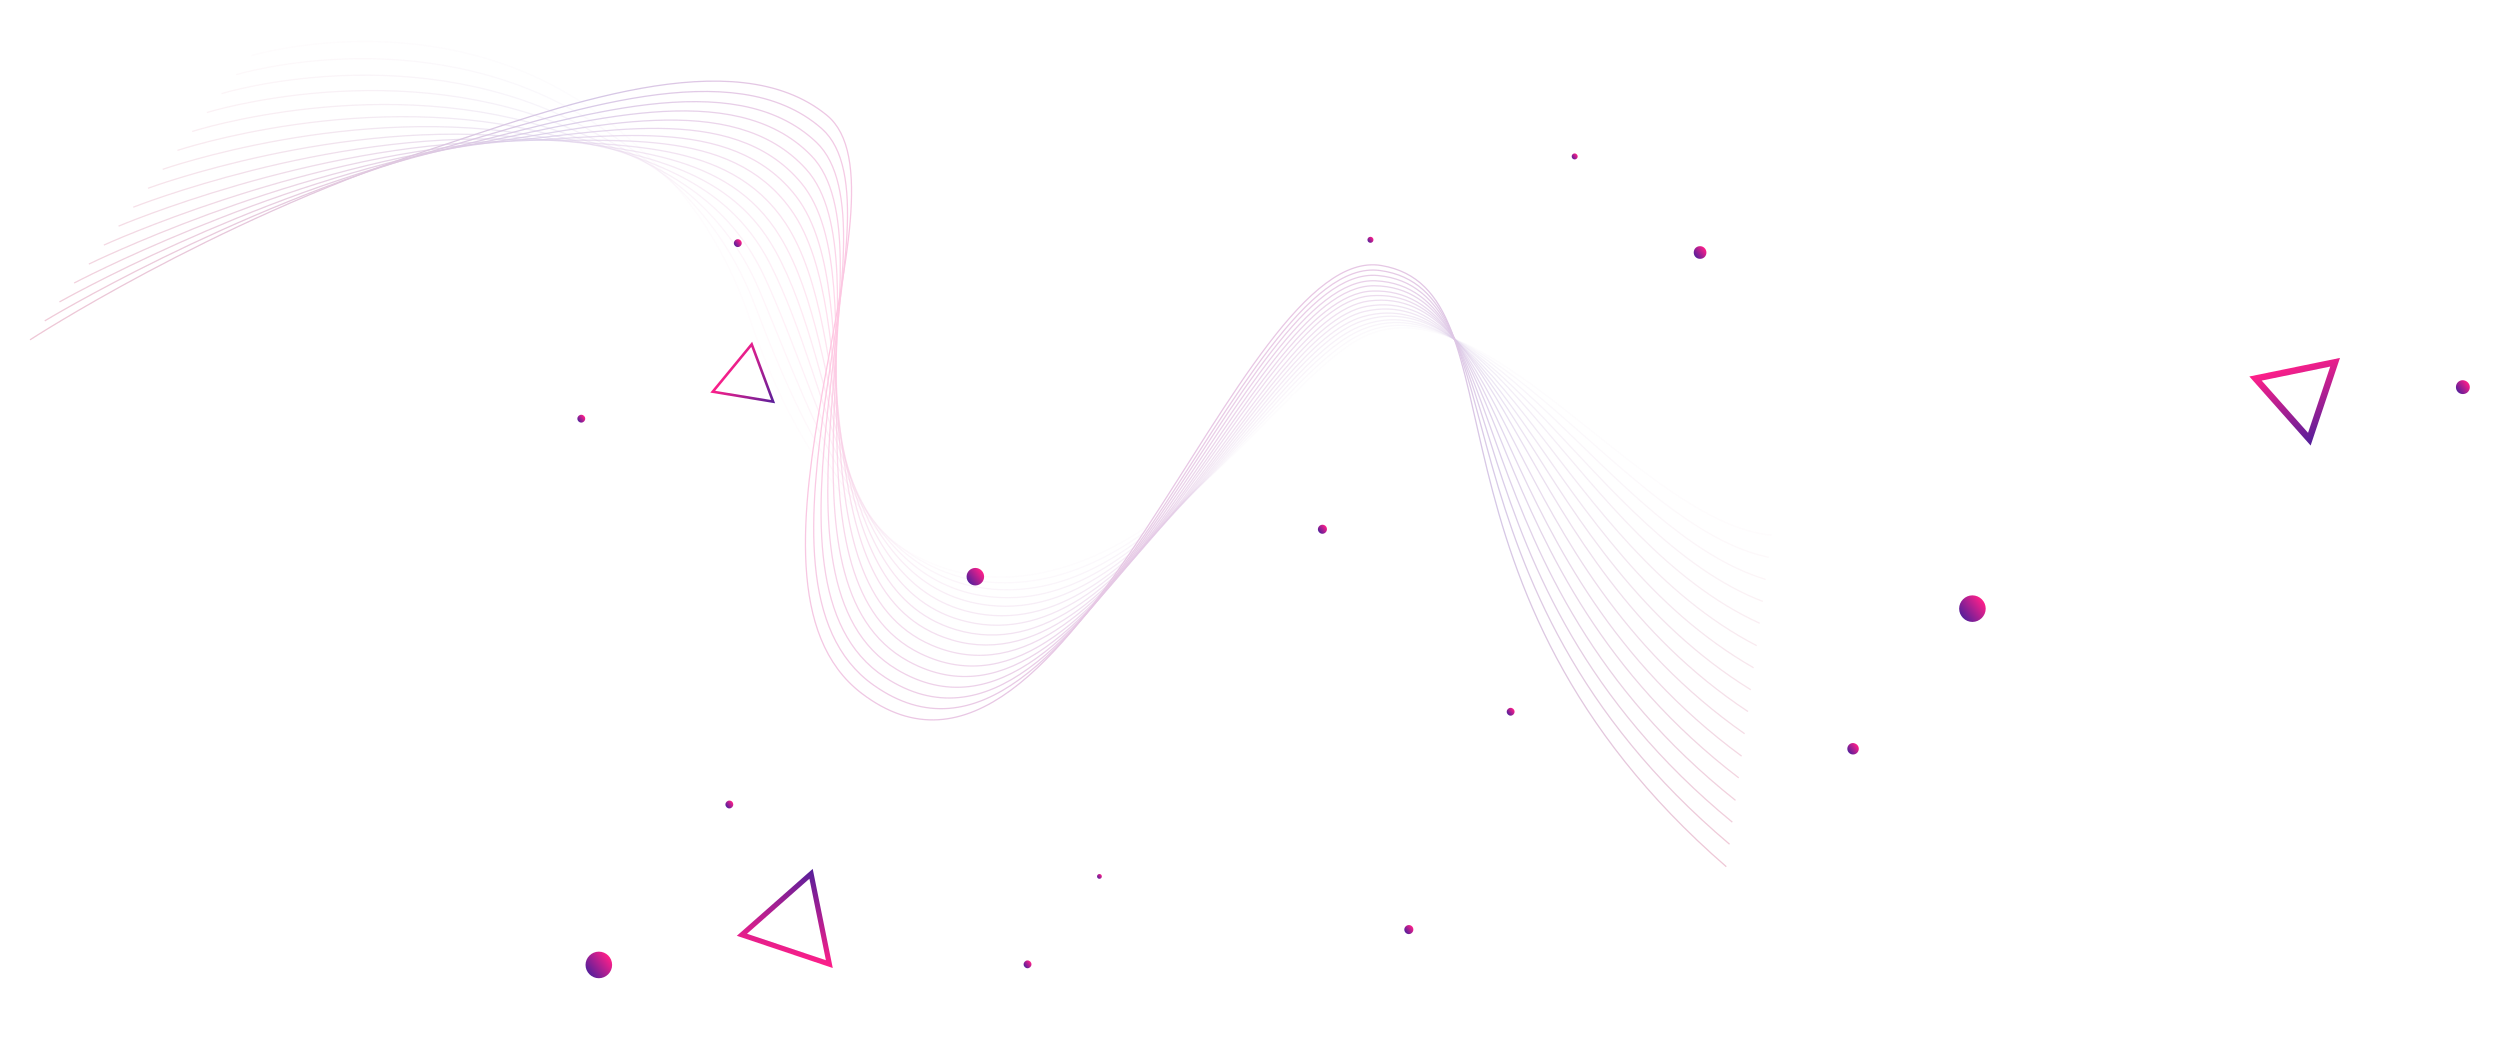 <?xml version="1.0" encoding="UTF-8"?> <svg xmlns="http://www.w3.org/2000/svg" width="1920" height="800" viewBox="0 0 1920 800" fill="none"> <g clip-path="url(#clip0)"> <path d="M844.377 674.94C845.402 674.94 846.233 674.108 846.233 673.083C846.233 672.058 845.402 671.227 844.377 671.227C843.352 671.227 842.521 672.058 842.521 673.083C842.521 674.108 843.352 674.94 844.377 674.94Z" fill="url(#paint0_linear)"></path> <path d="M792.17 740.607C792.17 742.231 790.777 743.624 789.153 743.624C787.529 743.624 786.137 742.231 786.137 740.607C786.137 738.983 787.529 737.591 789.153 737.591C790.777 737.591 792.17 738.983 792.17 740.607Z" fill="url(#paint1_linear)"></path> <path d="M563.153 617.857C563.153 619.482 561.761 620.874 560.137 620.874C558.512 620.874 557.12 619.482 557.12 617.857C557.12 616.233 558.512 614.841 560.137 614.841C561.993 614.841 563.153 616.233 563.153 617.857Z" fill="url(#paint2_linear)"></path> <path d="M470.107 741.071C470.107 746.64 465.467 751.281 459.898 751.281C454.329 751.281 449.688 746.64 449.688 741.071C449.688 735.502 454.329 730.861 459.898 730.861C465.467 730.861 470.107 735.27 470.107 741.071Z" fill="url(#paint3_linear)"></path> <path d="M446.44 324.558C448.106 324.558 449.457 323.207 449.457 321.541C449.457 319.875 448.106 318.525 446.44 318.525C444.774 318.525 443.424 319.875 443.424 321.541C443.424 323.207 444.774 324.558 446.44 324.558Z" fill="url(#paint4_linear)"></path> <path d="M566.633 189.742C568.299 189.742 569.649 188.391 569.649 186.725C569.649 185.059 568.299 183.709 566.633 183.709C564.967 183.709 563.616 185.059 563.616 186.725C563.616 188.391 564.967 189.742 566.633 189.742Z" fill="url(#paint5_linear)"></path> <path d="M755.796 442.894C755.796 446.607 752.779 449.623 749.067 449.623C745.354 449.623 742.338 446.607 742.338 442.894C742.338 439.182 745.354 436.165 749.067 436.165C752.779 436.165 755.796 439.182 755.796 442.894Z" fill="url(#paint6_linear)"></path> <path d="M1052.51 186.493C1053.79 186.493 1054.83 185.454 1054.83 184.173C1054.83 182.891 1053.79 181.852 1052.51 181.852C1051.23 181.852 1050.19 182.891 1050.19 184.173C1050.19 185.454 1051.23 186.493 1052.51 186.493Z" fill="url(#paint7_linear)"></path> <path d="M1211.68 120.129C1211.68 121.522 1210.52 122.45 1209.36 122.45C1207.97 122.45 1207.04 121.29 1207.04 120.129C1207.04 118.737 1208.2 117.809 1209.36 117.809C1210.52 117.809 1211.68 118.969 1211.68 120.129Z" fill="url(#paint8_linear)"></path> <path d="M1310.53 193.919C1310.53 196.703 1308.44 198.791 1305.66 198.791C1302.87 198.791 1300.79 196.703 1300.79 193.919C1300.79 191.134 1302.87 189.046 1305.66 189.046C1308.44 189.046 1310.53 191.366 1310.53 193.919Z" fill="url(#paint9_linear)"></path> <path d="M1525.03 467.437C1525.03 473.006 1520.39 477.646 1514.82 477.646C1509.25 477.646 1504.61 473.006 1504.61 467.437C1504.61 461.868 1509.25 457.227 1514.82 457.227C1520.39 457.227 1525.03 461.868 1525.03 467.437Z" fill="url(#paint10_linear)"></path> <path d="M1896.82 297.31C1896.82 300.327 1894.5 302.647 1891.49 302.647C1888.47 302.647 1886.15 300.327 1886.15 297.31C1886.15 294.294 1888.47 291.973 1891.49 291.973C1894.5 292.205 1896.82 294.526 1896.82 297.31Z" fill="url(#paint11_linear)"></path> <path d="M1427.56 575.045C1427.56 577.365 1425.71 579.454 1423.15 579.454C1420.83 579.454 1418.74 577.597 1418.74 575.045C1418.74 572.725 1420.6 570.636 1423.15 570.636C1425.71 570.868 1427.56 572.725 1427.56 575.045Z" fill="url(#paint12_linear)"></path> <path d="M1163.19 546.621C1163.19 548.245 1161.8 549.637 1160.17 549.637C1158.55 549.637 1157.16 548.245 1157.16 546.621C1157.16 544.997 1158.55 543.604 1160.17 543.604C1161.8 543.604 1163.19 544.997 1163.19 546.621Z" fill="url(#paint13_linear)"></path> <path d="M1085.46 713.923C1085.46 715.779 1083.83 717.403 1081.98 717.403C1080.12 717.403 1078.5 715.779 1078.5 713.923C1078.5 712.066 1080.12 710.442 1081.98 710.442C1084.07 710.442 1085.46 712.066 1085.46 713.923Z" fill="url(#paint14_linear)"></path> <path d="M1019.1 406.468C1019.1 408.324 1017.47 409.949 1015.62 409.949C1013.76 409.949 1012.14 408.324 1012.14 406.468C1012.14 404.612 1013.76 402.987 1015.62 402.987C1017.71 402.987 1019.1 404.612 1019.1 406.468Z" fill="url(#paint15_linear)"></path> <path d="M1732.24 290.721L1773.57 337.29L1793.36 278.202L1732.24 290.721Z" stroke="url(#paint16_linear)" stroke-width="5" stroke-miterlimit="10"></path> <path d="M547.383 300.83L593.748 308.461L577.32 264.431L547.383 300.83Z" stroke="url(#paint17_linear)" stroke-width="2" stroke-miterlimit="10"></path> <path d="M636.922 740.438L622.895 671.084L569.794 717.904L636.922 740.438Z" stroke="url(#paint18_linear)" stroke-width="4" stroke-miterlimit="10"></path> <g opacity="0.25"> <path opacity="0.062" d="M192.949 42.757C192.949 42.757 348.847 -4.312 472.032 97.161C511.306 129.469 551.195 172.665 575.766 244.605C614.874 359.626 686.006 461 796.345 440.646C908.889 419.931 980.599 300.086 1039.68 262.84C1133.55 203.375 1259.84 402.344 1360.69 411.014" stroke="url(#paint19_linear)" stroke-miterlimit="10"></path> <path opacity="0.125" d="M181.437 57.355C181.437 57.355 334.056 10.934 462.236 98.404C505.073 127.685 552.487 162.877 579.635 234.127C621.802 345.104 676.635 458.675 787.386 446.73C903.25 434.107 978.757 293.211 1041.12 258.769C1136.72 205.75 1247.76 405.352 1358.34 427.995" stroke="url(#paint20_linear)" stroke-miterlimit="10"></path> <path opacity="0.188" d="M170.14 71.896C170.14 71.896 320.338 25.893 452.44 99.647C499.055 125.843 553.778 153.09 583.504 223.649C628.459 330.425 667.322 456.565 778.212 452.873C897.51 448.77 976.7 286.393 1042.35 254.755C1139.62 207.967 1235.52 408.632 1355.98 444.975" stroke="url(#paint21_linear)" stroke-miterlimit="10"></path> <path opacity="0.25" d="M158.843 86.437C158.843 86.437 307.58 40.135 442.645 100.89C493.466 123.886 555.069 143.303 587.372 213.171C634.9 315.804 658.339 454.827 769.254 458.958C892.043 463.591 974.801 279.303 1043.85 250.9C1142.36 210.457 1223.49 411.855 1353.84 461.899" stroke="url(#paint22_linear)" stroke-miterlimit="10"></path> <path opacity="0.312" d="M147.545 100.977C147.545 100.977 295.507 53.502 433.121 102.291C488.307 121.815 556.417 133.73 591.513 202.85C641.614 301.34 649.413 453.304 760.509 464.985C886.791 478.354 972.843 271.998 1045.29 246.829C1145.08 212.03 1211.46 415.078 1351.43 478.665" stroke="url(#paint23_linear)" stroke-miterlimit="10"></path> <path opacity="0.375" d="M136.248 115.519C136.248 115.519 283.749 66.324 423.325 103.534C483.09 119.528 557.493 124.001 595.438 192.588C647.898 286.991 640.33 452.053 751.393 471.343C881.281 493.878 970.514 265.023 1046.63 243.246C1147.49 214.148 1199.22 418.359 1349.13 495.86" stroke="url(#paint24_linear)" stroke-miterlimit="10"></path> <path opacity="0.438" d="M124.951 130.059C124.951 130.059 272.463 78.328 413.529 104.777C477.973 116.754 558.355 114.328 599.307 182.109C654.125 272.426 631.305 451.017 742.434 477.427C875.93 509.128 968.342 257.775 1048.07 239.175C1149.73 215.621 1187.19 421.581 1346.77 512.841" stroke="url(#paint25_linear)" stroke-miterlimit="10"></path> <path opacity="0.5" d="M113.653 144.6C113.653 144.6 261.062 89.904 403.733 106.02C472.798 113.765 559.216 104.656 603.39 171.574C660.194 258.135 622.437 449.709 733.69 483.454C870.692 524.808 966.269 250.041 1049.79 235.261C1152.39 216.979 1175.16 424.804 1344.63 529.764" stroke="url(#paint26_linear)" stroke-miterlimit="10"></path> <path opacity="0.562" d="M102.356 159.141C102.356 159.141 249.488 100.835 394.152 107.206C467.781 110.505 560.293 94.927 607.473 161.039C666.421 243.572 613.469 448.888 724.946 489.482C865.241 540.546 964.197 242.306 1051.44 231.133C1154.94 217.908 1163.35 427.969 1342.43 546.473" stroke="url(#paint27_linear)" stroke-miterlimit="10"></path> <path opacity="0.625" d="M91.059 173.682C91.059 173.682 238.013 111.278 384.414 108.664C462.763 107.244 560.997 85.527 611.399 150.776C672.118 229.61 604.072 448.182 715.772 495.625C859.417 556.614 961.852 234.415 1052.46 227.178C1157.07 218.951 1150.83 431.093 1339.86 563.511" stroke="url(#paint28_linear)" stroke-miterlimit="10"></path> <path opacity="0.688" d="M79.762 188.222C79.762 188.222 226.052 121.621 374.618 109.907C457.358 103.395 561.701 76.127 615.326 140.513C678.031 215.591 594.732 447.691 706.871 501.924C853.651 572.896 959.507 226.523 1054.01 223.537C1159.46 220.152 1138.86 434.53 1337.56 580.707" stroke="url(#paint29_linear)" stroke-miterlimit="10"></path> <path opacity="0.75" d="M68.25 202.821C68.25 202.821 213.761 131.593 364.823 111.15C451.896 99.332 562.191 66.785 619.195 130.035C683.456 201.472 585.121 447.043 697.912 508.009C847.828 588.964 957.32 218.358 1055.45 219.466C1161.9 220.651 1126.84 437.753 1335.36 597.415" stroke="url(#paint30_linear)" stroke-miterlimit="10"></path> <path opacity="0.812" d="M56.953 217.362C56.953 217.362 201.197 141.407 355.027 112.393C446.162 95.112 562.681 57.443 623.063 119.557C689.154 187.511 575.781 446.552 688.739 514.152C841.418 605.419 955.133 210.194 1056.74 215.668C1164.39 221.364 1114.59 441.034 1332.85 614.669" stroke="url(#paint31_linear)" stroke-miterlimit="10"></path> <path opacity="0.875" d="M45.655 231.903C45.655 231.903 188.633 151.221 345.288 113.851C440.484 91.107 563.07 48.589 626.989 109.295C694.693 173.822 566.011 446.176 679.779 520.237C835.437 621.76 952.887 201.815 1058.18 211.597C1167.04 221.806 1102.29 444.099 1330.44 631.435" stroke="url(#paint32_linear)" stroke-miterlimit="10"></path> <path opacity="0.938" d="M34.358 246.443C34.358 246.443 175.582 160.936 335.706 115.037C434.906 86.614 563.617 39.461 631.071 98.759C700.39 159.86 556.399 445.528 671.035 526.264C829.183 637.943 951.286 193.263 1059.68 207.741C1169.75 222.461 1090.26 447.322 1328.29 648.358" stroke="url(#paint33_linear)" stroke-miterlimit="10"></path> <path d="M23.061 260.985C23.061 260.985 162.259 170.493 325.911 116.28C428.899 82.237 563.95 30.392 634.998 88.496C705.989 146.386 546.63 445.152 661.919 532.622C822.616 654.671 949.041 184.884 1060.96 203.944C1172.4 222.903 1078.08 450.818 1325.78 665.612" stroke="url(#paint34_linear)" stroke-miterlimit="10"></path> </g> </g> <defs> <linearGradient id="paint0_linear" x1="842.948" y1="674.29" x2="846.02" y2="671.92" gradientUnits="userSpaceOnUse"> <stop stop-color="#561F9A"></stop> <stop offset="1" stop-color="#FF1F89"></stop> </linearGradient> <linearGradient id="paint1_linear" x1="786.895" y1="742.294" x2="791.503" y2="738.739" gradientUnits="userSpaceOnUse"> <stop stop-color="#561F9A"></stop> <stop offset="1" stop-color="#FF1F89"></stop> </linearGradient> <linearGradient id="paint2_linear" x1="557.995" y1="619.595" x2="562.603" y2="616.041" gradientUnits="userSpaceOnUse"> <stop stop-color="#561F9A"></stop> <stop offset="1" stop-color="#FF1F89"></stop> </linearGradient> <linearGradient id="paint3_linear" x1="451.848" y1="747.223" x2="467.977" y2="734.781" gradientUnits="userSpaceOnUse"> <stop stop-color="#561F9A"></stop> <stop offset="1" stop-color="#FF1F89"></stop> </linearGradient> <linearGradient id="paint4_linear" x1="444.03" y1="323.276" x2="448.637" y2="319.721" gradientUnits="userSpaceOnUse"> <stop stop-color="#561F9A"></stop> <stop offset="1" stop-color="#FF1F89"></stop> </linearGradient> <linearGradient id="paint5_linear" x1="564.299" y1="188.453" x2="568.906" y2="184.898" gradientUnits="userSpaceOnUse"> <stop stop-color="#561F9A"></stop> <stop offset="1" stop-color="#FF1F89"></stop> </linearGradient> <linearGradient id="paint6_linear" x1="743.725" y1="447.026" x2="754.477" y2="438.732" gradientUnits="userSpaceOnUse"> <stop stop-color="#561F9A"></stop> <stop offset="1" stop-color="#FF1F89"></stop> </linearGradient> <linearGradient id="paint7_linear" x1="1050.61" y1="185.732" x2="1054.45" y2="182.769" gradientUnits="userSpaceOnUse"> <stop stop-color="#561F9A"></stop> <stop offset="1" stop-color="#FF1F89"></stop> </linearGradient> <linearGradient id="paint8_linear" x1="1207.25" y1="121.715" x2="1211.09" y2="118.753" gradientUnits="userSpaceOnUse"> <stop stop-color="#561F9A"></stop> <stop offset="1" stop-color="#FF1F89"></stop> </linearGradient> <linearGradient id="paint9_linear" x1="1301.84" y1="196.913" x2="1309.52" y2="190.988" gradientUnits="userSpaceOnUse"> <stop stop-color="#561F9A"></stop> <stop offset="1" stop-color="#FF1F89"></stop> </linearGradient> <linearGradient id="paint10_linear" x1="1506.75" y1="473.64" x2="1522.88" y2="461.198" gradientUnits="userSpaceOnUse"> <stop stop-color="#561F9A"></stop> <stop offset="1" stop-color="#FF1F89"></stop> </linearGradient> <linearGradient id="paint11_linear" x1="1887.22" y1="300.683" x2="1895.67" y2="294.166" gradientUnits="userSpaceOnUse"> <stop stop-color="#561F9A"></stop> <stop offset="1" stop-color="#FF1F89"></stop> </linearGradient> <linearGradient id="paint12_linear" x1="1419.84" y1="577.816" x2="1426.76" y2="572.484" gradientUnits="userSpaceOnUse"> <stop stop-color="#561F9A"></stop> <stop offset="1" stop-color="#FF1F89"></stop> </linearGradient> <linearGradient id="paint13_linear" x1="1157.89" y1="548.304" x2="1162.5" y2="544.749" gradientUnits="userSpaceOnUse"> <stop stop-color="#561F9A"></stop> <stop offset="1" stop-color="#FF1F89"></stop> </linearGradient> <linearGradient id="paint14_linear" x1="1079.43" y1="715.917" x2="1084.8" y2="711.77" gradientUnits="userSpaceOnUse"> <stop stop-color="#561F9A"></stop> <stop offset="1" stop-color="#FF1F89"></stop> </linearGradient> <linearGradient id="paint15_linear" x1="1013.06" y1="408.558" x2="1018.47" y2="404.384" gradientUnits="userSpaceOnUse"> <stop stop-color="#561F9A"></stop> <stop offset="1" stop-color="#FF1F89"></stop> </linearGradient> <linearGradient id="paint16_linear" x1="1781.62" y1="337.835" x2="1760.93" y2="278.581" gradientUnits="userSpaceOnUse"> <stop stop-color="#561F9A"></stop> <stop offset="1" stop-color="#FF1F89"></stop> </linearGradient> <linearGradient id="paint17_linear" x1="598.734" y1="304.95" x2="558.494" y2="280.024" gradientUnits="userSpaceOnUse"> <stop stop-color="#561F9A"></stop> <stop offset="1" stop-color="#FF1F89"></stop> </linearGradient> <linearGradient id="paint18_linear" x1="615.31" y1="665.946" x2="601.931" y2="735.941" gradientUnits="userSpaceOnUse"> <stop stop-color="#561F9A"></stop> <stop offset="1" stop-color="#FF1F89"></stop> </linearGradient> <linearGradient id="paint19_linear" x1="323.357" y1="-126.363" x2="1230.39" y2="579.551" gradientUnits="userSpaceOnUse"> <stop stop-color="#BD1F59"></stop> <stop offset="0.175" stop-color="#561F9A"></stop> <stop offset="0.383" stop-color="#FF1F89"></stop> <stop offset="0.759" stop-color="#561F9A"></stop> <stop offset="1" stop-color="#BD1F59"></stop> </linearGradient> <linearGradient id="paint20_linear" x1="313.171" y1="-113.277" x2="1226.89" y2="597.841" gradientUnits="userSpaceOnUse"> <stop stop-color="#BD1F59"></stop> <stop offset="0.175" stop-color="#561F9A"></stop> <stop offset="0.383" stop-color="#FF1F89"></stop> <stop offset="0.759" stop-color="#561F9A"></stop> <stop offset="1" stop-color="#BD1F59"></stop> </linearGradient> <linearGradient id="paint21_linear" x1="303.412" y1="-100.742" x2="1223.83" y2="615.591" gradientUnits="userSpaceOnUse"> <stop stop-color="#BD1F59"></stop> <stop offset="0.175" stop-color="#561F9A"></stop> <stop offset="0.383" stop-color="#FF1F89"></stop> <stop offset="0.759" stop-color="#561F9A"></stop> <stop offset="1" stop-color="#BD1F59"></stop> </linearGradient> <linearGradient id="paint22_linear" x1="297.244" y1="-92.822" x2="1224.38" y2="628.737" gradientUnits="userSpaceOnUse"> <stop stop-color="#BD1F59"></stop> <stop offset="0.175" stop-color="#561F9A"></stop> <stop offset="0.383" stop-color="#FF1F89"></stop> <stop offset="0.759" stop-color="#561F9A"></stop> <stop offset="1" stop-color="#BD1F59"></stop> </linearGradient> <linearGradient id="paint23_linear" x1="291.31" y1="-85.207" x2="1225.17" y2="641.586" gradientUnits="userSpaceOnUse"> <stop stop-color="#BD1F59"></stop> <stop offset="0.175" stop-color="#561F9A"></stop> <stop offset="0.383" stop-color="#FF1F89"></stop> <stop offset="0.759" stop-color="#561F9A"></stop> <stop offset="1" stop-color="#BD1F59"></stop> </linearGradient> <linearGradient id="paint24_linear" x1="285.572" y1="-77.848" x2="1226.17" y2="654.187" gradientUnits="userSpaceOnUse"> <stop stop-color="#BD1F59"></stop> <stop offset="0.175" stop-color="#561F9A"></stop> <stop offset="0.383" stop-color="#FF1F89"></stop> <stop offset="0.759" stop-color="#561F9A"></stop> <stop offset="1" stop-color="#BD1F59"></stop> </linearGradient> <linearGradient id="paint25_linear" x1="280.003" y1="-70.708" x2="1227.34" y2="666.577" gradientUnits="userSpaceOnUse"> <stop stop-color="#BD1F59"></stop> <stop offset="0.175" stop-color="#561F9A"></stop> <stop offset="0.383" stop-color="#FF1F89"></stop> <stop offset="0.759" stop-color="#561F9A"></stop> <stop offset="1" stop-color="#BD1F59"></stop> </linearGradient> <linearGradient id="paint26_linear" x1="274.576" y1="-63.756" x2="1228.67" y2="678.783" gradientUnits="userSpaceOnUse"> <stop stop-color="#BD1F59"></stop> <stop offset="0.175" stop-color="#561F9A"></stop> <stop offset="0.383" stop-color="#FF1F89"></stop> <stop offset="0.759" stop-color="#561F9A"></stop> <stop offset="1" stop-color="#BD1F59"></stop> </linearGradient> <linearGradient id="paint27_linear" x1="269.277" y1="-56.967" x2="1230.12" y2="690.83" gradientUnits="userSpaceOnUse"> <stop stop-color="#BD1F59"></stop> <stop offset="0.175" stop-color="#561F9A"></stop> <stop offset="0.383" stop-color="#FF1F89"></stop> <stop offset="0.759" stop-color="#561F9A"></stop> <stop offset="1" stop-color="#BD1F59"></stop> </linearGradient> <linearGradient id="paint28_linear" x1="264.087" y1="-50.321" x2="1231.69" y2="702.738" gradientUnits="userSpaceOnUse"> <stop stop-color="#BD1F59"></stop> <stop offset="0.175" stop-color="#561F9A"></stop> <stop offset="0.383" stop-color="#FF1F89"></stop> <stop offset="0.759" stop-color="#561F9A"></stop> <stop offset="1" stop-color="#BD1F59"></stop> </linearGradient> <linearGradient id="paint29_linear" x1="258.992" y1="-43.8" x2="1233.36" y2="714.523" gradientUnits="userSpaceOnUse"> <stop stop-color="#BD1F59"></stop> <stop offset="0.175" stop-color="#561F9A"></stop> <stop offset="0.383" stop-color="#FF1F89"></stop> <stop offset="0.759" stop-color="#561F9A"></stop> <stop offset="1" stop-color="#BD1F59"></stop> </linearGradient> <linearGradient id="paint30_linear" x1="253.982" y1="-37.384" x2="1235.12" y2="726.205" gradientUnits="userSpaceOnUse"> <stop stop-color="#BD1F59"></stop> <stop offset="0.175" stop-color="#561F9A"></stop> <stop offset="0.383" stop-color="#FF1F89"></stop> <stop offset="0.759" stop-color="#561F9A"></stop> <stop offset="1" stop-color="#BD1F59"></stop> </linearGradient> <linearGradient id="paint31_linear" x1="249.043" y1="-31.062" x2="1236.97" y2="737.809" gradientUnits="userSpaceOnUse"> <stop stop-color="#BD1F59"></stop> <stop offset="0.175" stop-color="#561F9A"></stop> <stop offset="0.383" stop-color="#FF1F89"></stop> <stop offset="0.759" stop-color="#561F9A"></stop> <stop offset="1" stop-color="#BD1F59"></stop> </linearGradient> <linearGradient id="paint32_linear" x1="244.166" y1="-24.82" x2="1238.89" y2="749.342" gradientUnits="userSpaceOnUse"> <stop stop-color="#BD1F59"></stop> <stop offset="0.175" stop-color="#561F9A"></stop> <stop offset="0.383" stop-color="#FF1F89"></stop> <stop offset="0.759" stop-color="#561F9A"></stop> <stop offset="1" stop-color="#BD1F59"></stop> </linearGradient> <linearGradient id="paint33_linear" x1="239.344" y1="-18.646" x2="1240.86" y2="760.803" gradientUnits="userSpaceOnUse"> <stop stop-color="#BD1F59"></stop> <stop offset="0.175" stop-color="#561F9A"></stop> <stop offset="0.383" stop-color="#FF1F89"></stop> <stop offset="0.759" stop-color="#561F9A"></stop> <stop offset="1" stop-color="#BD1F59"></stop> </linearGradient> <linearGradient id="paint34_linear" x1="234.571" y1="-12.532" x2="1242.88" y2="772.205" gradientUnits="userSpaceOnUse"> <stop stop-color="#BD1F59"></stop> <stop offset="0.175" stop-color="#561F9A"></stop> <stop offset="0.383" stop-color="#FF1F89"></stop> <stop offset="0.759" stop-color="#561F9A"></stop> <stop offset="1" stop-color="#BD1F59"></stop> </linearGradient> <clipPath id="clip0"> <rect width="1920" height="800" fill="white"></rect> </clipPath> </defs> </svg> 